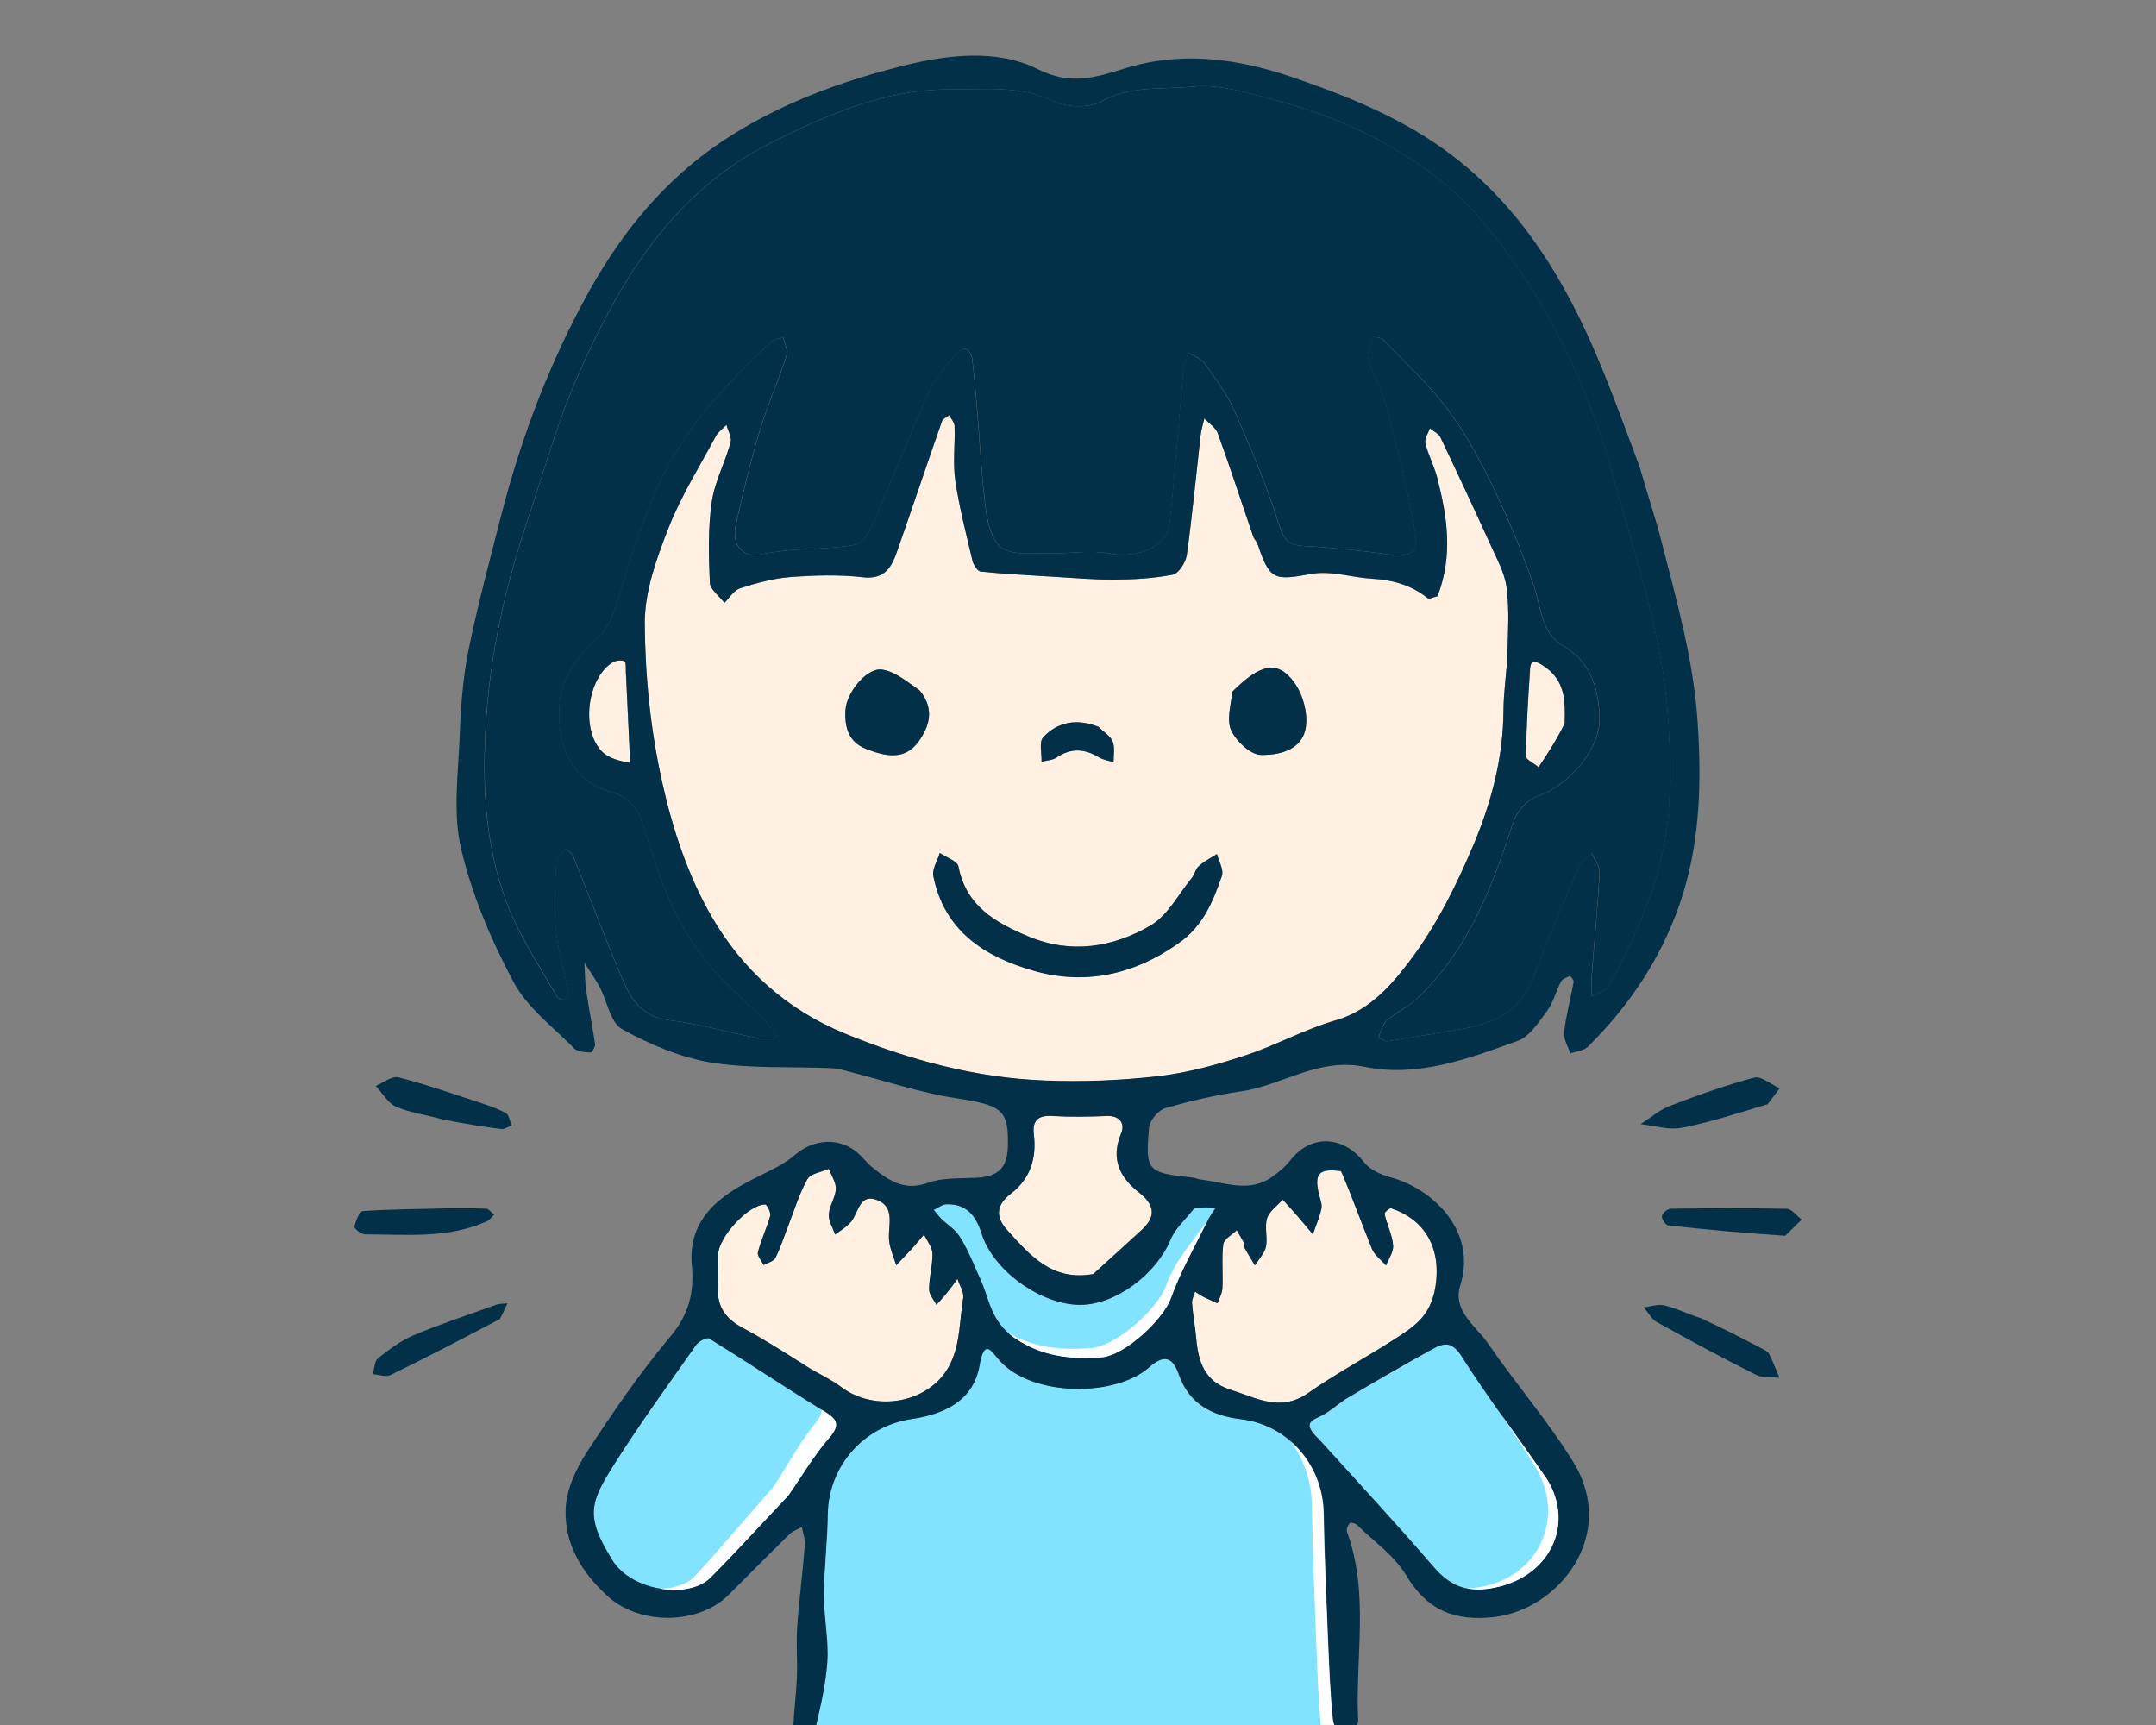 <?xml version="1.0" encoding="UTF-8"?>
<svg id="_圖層_1" data-name="圖層 1" xmlns="http://www.w3.org/2000/svg" viewBox="0 0 200 160">
  <rect x="0" y="0" width="200" height="160" fill="#808080" stroke="none"/>
  <defs>
    <style>
      .cls-1 {
        fill: #023048;
      }

      .cls-1, .cls-2, .cls-3, .cls-4 {
        stroke-width: 0px;
      }

      .cls-2 {
        fill: #fff0e1;
      }

      .cls-3 {
        fill: #fff;
      }

      .cls-4 {
        fill: #82e3ff;
      }
    </style>
  </defs>
  <path class="cls-2" d="M121.78,114.49c.28-.79.61-1.57.79-2.38.08-.4-.11-.88-.22-1.31-.47-1.96-.01-2.45,2.05-2.17,1.09,2.55,1.92,4.9,2.87,7.23.25.58.86,1.02,1.3,1.52.24-.63.72-1.28.65-1.88-.08-.97-.57-1.91-.79-2.9-.04-.13.46-.57.6-.53,2.85.93,4.74,3.4,4.12,7.28-.46,2.83-2.08,3.75-3.9,4.93-2.62,1.69-5.38,3.15-7.91,4.93-2.59,1.81-4.83.43-7.23-.32-2.4-.77-2.95-2.59-3.15-4.75-.1-1.1-.31-2.19-.39-3.29-.01-.33.18-.7.29-1.04.26.17.53.36.81.5.42.21.84.39,1.27.58.15-.47.43-.95.45-1.43.07-1.35-.08-2.72.08-4.05.06-.47.81-.86,1.25-1.3.24.42.49.82.71,1.24.06.1-.04.29.01.39.31.56.64,1.09.96,1.63.36-.57.89-1.11,1.03-1.74.17-.85-.15-1.81.1-2.62.21-.67.95-1.17,1.45-1.74.45.49.91.99,1.34,1.49.5.57.97,1.16,1.46,1.73Z"/>
  <path class="cls-2" d="M73.11,113.72c.57-1.46,1.03-2.99,1.78-4.35.31-.53,1.31-.65,1.99-.96.24.63.68,1.27.65,1.89-.04.78-.61,1.55-.65,2.33-.04.61.38,1.25.58,1.88.46-.33.95-.64,1.35-1.04.84-.81.81-2.91,2.65-2.12,1.64.71.84,2.47,1.02,3.8.1.75.43,1.48.65,2.21.46-.49.92-.96,1.38-1.46.4-.45.79-.92,1.2-1.39.28.6.77,1.17.78,1.77.03,1.09-.31,2.19-.31,3.29-.01.49.43.97.68,1.46.31-.35.64-.7.93-1.06.36-.45.68-.91,1.02-1.35.19.6.63,1.24.53,1.8-.43,2.67-.19,5.61-2.4,7.73-2.4,2.27-6.31,2.44-8.87.53-.91-.68-1.95-1.17-2.92-1.74-2.23-1.41-4.19-2.67-6.25-3.77-1.55-.82-2.4-1.92-2.31-3.72.06-1-.01-2.03.01-3.05.06-1.67,2.81-4.67,4.37-4.68.17,0,.56.75.47,1.06-.32,1.14-.85,2.23-1.14,3.37-.08.33.33.79.53,1.18.38-.21.92-.33,1.09-.65.47-.95.81-1.96,1.18-2.95Z"/>
  <path class="cls-2" d="M102.67,103.51c1.25-.04,1.7.75,1.32,1.63-.99,2.38-.11,4.09,1.7,5.5,1.39,1.1,1.57,2.17.25,3.4-1.5,1.39-3.04,2.76-4.54,4.14-3.82.68-5.85-1.74-7.94-4.04-1.17-1.28-1.07-2.37.35-3.45,1.75-1.36,2.35-3.26,2.09-5.43-.17-1.3.35-1.82,1.69-1.74,1.7.1,3.4.07,5.08,0Z"/>
  <path class="cls-2" d="M141.92,62.21c.04-.7.14-1.16,1.16-.52,2.17,1.35,2.13,3.33,2.08,5.42-.81,1.62-1.62,2.84-2.42,4.05-.42-.35-1.18-.7-1.18-1.03.04-2.65.19-5.28.38-7.92Z"/>
  <path class="cls-2" d="M55.87,69.74c-2.02-2.01-1.41-6.87.97-8.31.29-.17.78-.22,1.07-.1.17.08.13.64.14.99.14,2.81.28,5.64.4,8.45-1-.19-1.98-.43-2.59-1.03Z"/>
  <path class="cls-2" d="M114.22,67.76c.47,1,1.77,2.23,2.73,2.26,1.73.04,3.9-.45,4.19-2.62.18-1.31-.28-3.01-1.07-4.08-1.52-2.1-3.13-1.78-5.75.84-.14,1.28-.56,2.65-.1,3.61ZM106.71,85.85c-3.5,2.02-7.35,2.66-11.31,1-3.06-1.28-5.78-2.81-6.49-6.49-.1-.52-1.13-.84-1.73-1.25-.21.71-.72,1.49-.6,2.14,1,5.08,4.78,7.51,9.28,8.77,4.68,1.34,9.21.45,13.37-2.48,2.35-1.59,3.3-3.94,4.12-6.32.19-.56-.29-1.34-.46-2.02-.56.36-1.18.67-1.67,1.11-.32.26-.4.79-.68,1.13-1.24,1.52-2.23,3.48-3.83,4.4ZM103.3,70.7c-.01-.64.14-1.35-.08-1.91-.19-.52-.79-.86-1.31-1.38-2.01-.79-3.79-.47-5.14.97-.4.43-.13,1.49-.15,2.27.47-.13,1.02-.14,1.39-.39,1.32-.91,2.58-.84,3.9-.04.4.25.92.32,1.39.47ZM81.8,62.11c-1.38-.18-3.26,2.09-3.37,3.75-.08,1.53.24,2.97,1.94,3.62,1.75.68,3.55,1.09,4.83-.67.99-1.38,1.56-2.99.13-4.75-1.17-.82-2.3-1.78-3.52-1.95ZM121.68,53.24c1.77-.32,3.72.33,5.58.45,1.91.1,3.65.58,5.17,1.8.15.13.6-.11.92-.18,1.48-3.83.88-7.42-.03-10.99-.28-1.09-.84-2.12-1.1-3.2-.1-.4.26-.92.42-1.38.33.28.81.47.97.82,1.57,3.29,3.11,6.59,4.61,9.89.58,1.32,1.35,2.65,1.53,4.02.28,2.02.14,4.09.08,6.16-.06,1.77-.36,3.54-.36,5.32-.03,4.3-1.11,8.43-2.73,12.3-1.6,3.82-3.5,7.63-5.97,10.9-1.7,2.24-3.72,4.6-6.85,5.5-2.87.82-5.56,2.33-8.4,3.26-2.59.85-5.25,1.59-7.94,1.91-3.51.4-7.07.56-10.61.42-6.42-.24-12.52-1.88-18.52-4.33-5.52-2.24-9.6-5.99-12.42-10.85-2.2-3.79-3.65-8.18-4.6-12.48-1.07-4.82-1.59-9.83-1.62-14.76-.01-2.94,1.09-5.99,2.19-8.8,1.16-2.97,2.88-5.71,4.4-8.54.22-.42.65-.71.99-1.06.14.56.52,1.17.38,1.64-.52,1.87-1.49,3.66-1.75,5.56-.35,2.44-.28,4.96-.17,7.44.03.64.88,1.24,1.35,1.87.47-.47.88-1.17,1.45-1.35,1.5-.49,3.06-.92,4.62-1.04,2.24-.17,4.54-.24,6.77.01,2.13.24,2.72-1.04,3.23-2.55,1.39-3.97,2.72-7.95,4.11-11.92.08-.24.45-.38.68-.56.17.33.47.67.49,1,.06,1.7-.17,3.41.07,5.08.38,2.51,1.02,4.99,1.6,7.45.1.38.47.95.75.97,2.13.22,4.28.33,6.41.46,1.99.11,3.98.31,5.97.29,1.81-.01,3.66-.11,5.43-.46.56-.11,1.21-1.13,1.31-1.81.52-3.68.86-7.38,1.28-11.09.06-.53.22-1.06.35-1.59.42.45,1.04.82,1.24,1.36,1.16,3.19,2.2,6.41,3.3,9.61.07.24.31.42.39.65,1.14,3.4,1.53,3.43,5.03,2.79Z"/>
  <path class="cls-4" d="M91.42,119.89c-.31-.89-.7-1.74-1.09-2.59-.43-.92-.82-1.85-1.38-2.67-.4-.61-1.07-1.03-1.62-1.55-.26-.26-.49-.57-.74-.86.4-.18.79-.52,1.2-.52,1.84-.04,2.72,1.03,3.24,2.7,1.09,3.48,5.53,6.63,9.16,6.63,3.27,0,7.06-2.87,8.36-6.03.45-1.09,1.45-1.95,2.2-2.92.79-.14,1.39-.1,1.99-.04-.26.43-.58.85-.81,1.31-1.16,2.35-2.48,4.67-3.36,7.13-.65,1.81-4.21,5.26-6.46,5.42-2.81.19-5.46-.06-8.01-1.8-1.67-1.14-2.16-2.56-2.7-4.21Z"/>
  <path class="cls-4" d="M76.88,133.41c-1.42,1.63-2.52,3.54-3.77,5.32-2.53,2.67-4.82,5.19-7.21,7.6-1.98,1.99-7.27,1.3-9.08-1.6-2.59-4.14-2.08-5.38.17-8.94,2.4-3.77,5.03-7.4,7.6-11.06.24-.33.99-.71,1.2-.58,3.51,2.17,6.95,4.47,10.47,6.63,1.23.75,1.87,1.21.63,2.63Z"/>
  <path class="cls-4" d="M143.26,136.85c2.88,4.19.74,9.08-4.15,10.31-2.6.65-4.37.21-6.1-1.8-3.61-4.18-7.35-8.22-11.06-12.31-.6-.68-.75-1.11.29-1.57.93-.4,1.71-1.11,2.56-1.7,2.84-1.69,5.46-3.2,8.12-4.67,1.04-.57,1.77-.7,2.65.67,2.4,3.8,5.14,7.37,7.69,11.07Z"/>
  <path class="cls-4" d="M123.76,160h-48.08c.45-1.94.89-3.89,1.03-5.86.14-2.02-.32-4.08-.32-6.13.01-2.52.33-5.04.36-7.56.07-4.48,3.34-8.19,7.8-8.84,3.02-.45,5.72-1.69,6.29-5,.46-2.63,1.17-1.16,1.92-.35,3.09,3.33,10.71,3.29,13.8.56,1.36-1.21,2.19-.99,2.76.65.96,2.73,3.04,3.83,5.78,4.16,4.43.54,7.6,4.3,7.67,8.73.06,3.84.24,7.67.39,11.5.11,2.55.2,5.1.46,7.63.01.17.07.33.13.5Z"/>
  <path class="cls-1" d="M73.32,51.02c-1.23.14-2.06.25-2.88.42-1.46.31-2.56-.91-2.19-2.66.64-2.91,1.34-5.82,2.19-8.66.71-2.4,1.74-4.71,2.52-7.09.17-.52-.18-1.18-.29-1.78-.42.18-.95.26-1.25.56-4.12,3.87-8.02,7.98-10.33,13.22-1.52,3.44-2.73,7.02-3.76,10.64-.42,1.46-.95,2.63-2.03,3.65-1.66,1.57-3.08,3.27-3.36,5.72-.35,3.09.57,7.19,4.54,8.34,1.71.49,2.67,1.49,3.15,3.04,1.36,4.48,2.85,8.94,5.81,12.63,1.63,2.05,3.68,3.73,5.52,5.61.45.46.77,1.04,1.14,1.57-.65.01-1.32.15-1.94.03-2.69-.52-5.35-1.31-8.06-1.63-3.08-.36-3.89-2.67-4.82-4.93-1.42-3.41-2.73-6.88-4.11-10.31-.1-.25-.43-.42-.65-.63-.32.4-.89.81-.91,1.23-.1,2.17-.21,4.36,0,6.52.17,1.81.77,3.59,1.13,5.4.04.25-.2.6-.39.81-.07.07-.57-.11-.68-.29-1.41-2.47-2.99-4.86-4.14-7.45-2.55-5.82-2.84-12.07-2.42-18.29.42-6.13,1.74-12.14,3.69-17.99,1.53-4.51,2.77-9.16,4.67-13.52,3.91-8.98,8.87-17.34,18.05-21.93,5.21-2.62,10.61-4.99,16.67-4.96,3.24.01,6.45-.39,9.6,1.11,1.21.58,3.22.64,4.36.01,2.76-1.52,5.74-1.09,8.55-1.38,2.45-.25,5.08.61,7.56,1.25,5.74,1.48,11.11,4,15.68,7.7,2.95,2.4,5.38,5.63,7.52,8.83,3.77,5.68,6.42,11.96,8.24,18.55,1.5,5.47,3.29,10.92,4.32,16.49.81,4.33,1,8.86.85,13.27-.22,6.25-2.67,11.94-5.65,17.37-.25.45-1,.63-1.52.92-.03-.49-.1-.97-.07-1.45.25-3.36.58-6.7.77-10.06.03-.58-.49-1.2-.75-1.8-.42.45-.99.84-1.21,1.36-1.41,3.27-2.85,6.55-4.07,9.92-1.11,3.11-3.41,4.47-6.43,5-2.41.42-4.82.82-7.23,1.2-.26.03-.82-.36-.81-.39.21-.54.38-1.18.78-1.55.81-.72,1.85-1.18,2.65-1.91,4.83-4.46,7.06-10.35,9.04-16.41.32-.97,1.28-2.13,2.2-2.44,2.95-.99,5.99-4.41,5.82-7.49-.14-2.59-.82-5-3.41-6.5-2.01-1.18-2.01-3.58-2.69-5.57-1.02-2.95-2.2-5.88-3.57-8.69-1.25-2.62-2.6-5.24-4.33-7.55-1.78-2.4-4.05-4.46-6.14-6.62-.2-.19-.92-.21-.93-.18-.18.67-.56,1.43-.38,2.03.49,1.62,1.36,3.11,1.78,4.74.97,3.76,1.91,7.53,2.56,11.35.33,1.92-.4,2.28-2.34,2.03-2.66-.35-5.32-.65-8.01-.79-1.46-.08-1.85-.63-2.3-2.06-1.11-3.57-2.6-7.05-4.12-10.49-.68-1.55-1.73-2.95-2.73-4.36-.33-.47-1.02-.7-1.55-1.04-.15.57-.4,1.11-.45,1.69-.43,4.72-.77,9.44-1.27,14.15-.24,2.23-2.98,3.3-5.63,2.8-1.75-.32-3.63.03-5.45-.01-1.5-.03-3.23.22-4.4-.43-.91-.52-1.38-2.23-1.55-3.47-.43-3.26-.58-6.56-.86-9.83-.13-1.43-.24-2.88-.43-4.3-.04-.35-.32-.84-.58-.92-.25-.08-.74.24-.96.52-.86,1.11-1.89,2.17-2.47,3.44-1.87,4.18-3.52,8.44-5.36,12.63-.28.65-.96,1.49-1.57,1.59-1.95.32-3.94.35-5.92.47Z"/>
  <path class="cls-1" d="M156.01,104.6c-1.2.24-2.53-.19-3.82-.33.89-.57,1.73-1.31,2.7-1.69,2.58-.99,5.18-1.92,7.84-2.63.65-.17,1.56.64,2.35.99-.33.46-.68.92-1.11,1.48-2.72.82-5.31,1.67-7.97,2.19Z"/>
  <path class="cls-1" d="M162.88,127.51c-3.09-1.55-6.14-3.19-9.16-4.87-.52-.28-.84-.92-1.24-1.38.65-.07,1.34-.33,1.92-.18,1.09.26,2.12.78,3.37,1.18,2.05.95,3.9,1.89,5.74,2.86.22.11.5.25.6.46.36.71.64,1.48.96,2.21-.74-.08-1.57.04-2.19-.28Z"/>
  <path class="cls-1" d="M155,112.11c3.58-.04,7.17-.07,10.75.01.47.01.92.65,1.38,1-.47.46-.95.93-1.52,1.5-3.69-.24-7.28-.56-10.86-.96-.25-.03-.63-.61-.58-.89.04-.26.54-.65.84-.67Z"/>
  <path class="cls-1" d="M120.07,63.32c.79,1.07,1.25,2.77,1.07,4.08-.29,2.17-2.47,2.66-4.19,2.62-.96-.03-2.26-1.25-2.73-2.26-.46-.96-.04-2.33.1-3.61,2.62-2.62,4.23-2.94,5.75-.84Z"/>
  <path class="cls-1" d="M103.22,68.79c.22.56.07,1.27.08,1.91-.47-.15-.99-.22-1.39-.47-1.32-.79-2.58-.86-3.9.04-.38.25-.92.26-1.39.39.03-.78-.25-1.84.15-2.27,1.35-1.45,3.13-1.77,5.14-.97.52.52,1.11.86,1.31,1.38Z"/>
  <path class="cls-1" d="M95.86,90.03c-4.5-1.27-8.27-3.69-9.28-8.77-.13-.65.39-1.43.6-2.14.6.42,1.63.74,1.73,1.25.71,3.68,3.43,5.21,6.49,6.49,3.96,1.66,7.81,1.02,11.31-1,1.6-.92,2.59-2.88,3.83-4.4.28-.33.36-.86.68-1.13.49-.45,1.11-.75,1.67-1.11.17.68.65,1.46.46,2.02-.82,2.38-1.77,4.74-4.12,6.32-4.16,2.92-8.69,3.82-13.37,2.48Z"/>
  <path class="cls-1" d="M78.43,65.85c.11-1.66,1.99-3.93,3.37-3.75,1.23.17,2.35,1.13,3.52,1.95,1.43,1.75.86,3.37-.13,4.75-1.28,1.75-3.08,1.35-4.83.67-1.7-.65-2.02-2.09-1.94-3.62Z"/>
  <path class="cls-1" d="M143.08,61.69c-1.02-.64-1.11-.18-1.16.52-.18,2.65-.33,5.28-.38,7.92,0,.33.77.68,1.18,1.03.81-1.21,1.62-2.44,2.42-4.05.06-2.09.1-4.07-2.08-5.42ZM56.84,61.43c-2.38,1.45-2.99,6.31-.97,8.31.61.6,1.59.84,2.59,1.03-.13-2.81-.26-5.64-.4-8.45-.01-.35.03-.91-.14-.99-.29-.13-.78-.07-1.07.1ZM101.41,118.18c1.5-1.38,3.04-2.74,4.54-4.14,1.32-1.23,1.14-2.3-.25-3.4-1.81-1.41-2.69-3.12-1.7-5.5.38-.88-.07-1.67-1.32-1.63-1.69.07-3.38.1-5.08,0-1.34-.08-1.85.45-1.69,1.74.26,2.17-.33,4.07-2.09,5.43-1.42,1.09-1.52,2.17-.35,3.45,2.09,2.3,4.12,4.72,7.94,4.04ZM90.34,117.3c.39.85.78,1.7,1.09,2.59.54,1.64,1.03,3.06,2.7,4.21,2.55,1.74,5.19,1.99,8.01,1.8,2.26-.15,5.81-3.61,6.46-5.42.88-2.47,2.2-4.78,3.36-7.13.22-.46.54-.88.81-1.31-.6-.06-1.2-.1-1.99.04-.75.97-1.75,1.84-2.2,2.92-1.3,3.16-5.08,6.03-8.36,6.03-3.63,0-8.08-3.15-9.16-6.63-.53-1.67-1.41-2.74-3.24-2.7-.4,0-.79.33-1.2.52.25.29.47.6.74.86.54.52,1.21.93,1.62,1.55.56.82.95,1.75,1.38,2.67ZM121.95,133.05c3.7,4.09,7.45,8.13,11.06,12.31,1.73,2.01,3.5,2.45,6.1,1.8,4.89-1.23,7.03-6.11,4.15-10.31-2.55-3.7-5.29-7.27-7.69-11.07-.88-1.36-1.6-1.24-2.65-.67-2.66,1.46-5.28,2.98-8.12,4.67-.85.58-1.63,1.3-2.56,1.7-1.04.46-.89.89-.29,1.57ZM122.58,112.11c-.18.81-.52,1.59-.79,2.38-.49-.57-.96-1.16-1.46-1.73-.43-.5-.89-1-1.34-1.49-.5.57-1.24,1.07-1.45,1.74-.25.81.07,1.77-.1,2.62-.14.63-.67,1.17-1.03,1.74-.32-.54-.65-1.07-.96-1.63-.06-.1.04-.29-.01-.39-.22-.42-.47-.82-.71-1.24-.45.43-1.2.82-1.25,1.3-.17,1.34-.01,2.7-.08,4.05-.01.49-.29.96-.45,1.43-.43-.19-.85-.38-1.27-.58-.28-.14-.54-.33-.81-.5-.11.35-.31.71-.29,1.04.08,1.1.29,2.19.39,3.29.19,2.16.75,3.98,3.15,4.75,2.4.75,4.64,2.13,7.23.32,2.53-1.78,5.29-3.24,7.91-4.93,1.82-1.18,3.44-2.1,3.9-4.93.61-3.89-1.27-6.35-4.12-7.28-.14-.04-.64.4-.6.53.22.99.71,1.92.79,2.9.07.6-.42,1.25-.65,1.88-.43-.5-1.04-.93-1.3-1.52-.95-2.33-1.78-4.68-2.87-7.23-2.06-.28-2.52.21-2.05,2.17.11.43.31.91.22,1.31ZM70.43,51.44c.82-.17,1.66-.28,2.88-.42,1.98-.13,3.97-.15,5.92-.47.61-.1,1.3-.93,1.57-1.59,1.84-4.19,3.5-8.45,5.36-12.63.57-1.27,1.6-2.33,2.47-3.44.22-.28.71-.6.96-.52.26.08.54.57.58.92.19,1.42.31,2.87.43,4.3.28,3.27.43,6.57.86,9.83.17,1.24.64,2.95,1.55,3.47,1.17.65,2.9.4,4.4.43,1.81.04,3.69-.31,5.45.01,2.65.5,5.39-.57,5.63-2.8.5-4.71.84-9.43,1.27-14.15.04-.57.29-1.11.45-1.69.53.35,1.21.57,1.55,1.04,1,1.41,2.05,2.81,2.73,4.36,1.52,3.44,3.01,6.92,4.12,10.49.45,1.43.84,1.98,2.3,2.06,2.69.14,5.35.45,8.01.79,1.94.25,2.67-.11,2.34-2.03-.65-3.82-1.59-7.59-2.56-11.35-.42-1.63-1.3-3.12-1.78-4.74-.18-.6.19-1.36.38-2.03.01-.03.74-.01.93.18,2.09,2.16,4.36,4.22,6.14,6.62,1.73,2.31,3.08,4.93,4.33,7.55,1.36,2.81,2.55,5.74,3.57,8.69.68,1.99.68,4.39,2.69,5.57,2.59,1.5,3.27,3.91,3.41,6.5.17,3.08-2.87,6.5-5.82,7.49-.92.31-1.88,1.46-2.2,2.44-1.98,6.06-4.21,11.95-9.04,16.41-.79.72-1.84,1.18-2.65,1.91-.4.36-.57,1-.78,1.55-.01.03.54.42.81.39,2.41-.38,4.82-.78,7.23-1.2,3.02-.53,5.32-1.89,6.43-5,1.21-3.37,2.66-6.64,4.07-9.92.22-.53.79-.92,1.21-1.36.26.6.78,1.21.75,1.8-.18,3.36-.52,6.7-.77,10.06-.03.47.04.96.07,1.45.52-.29,1.27-.47,1.52-.92,2.98-5.43,5.43-11.11,5.65-17.37.15-4.41-.04-8.94-.85-13.27-1.03-5.57-2.81-11.02-4.32-16.49-1.82-6.59-4.47-12.87-8.24-18.55-2.14-3.2-4.57-6.43-7.52-8.83-4.57-3.7-9.94-6.23-15.68-7.7-2.48-.64-5.11-1.5-7.56-1.25-2.81.29-5.79-.14-8.55,1.38-1.14.63-3.15.57-4.36-.01-3.15-1.5-6.35-1.1-9.6-1.11-6.06-.03-11.46,2.34-16.67,4.96-9.18,4.6-14.14,12.95-18.05,21.93-1.89,4.36-3.13,9.01-4.67,13.52-1.95,5.85-3.27,11.87-3.69,17.99-.42,6.21-.13,12.46,2.42,18.29,1.14,2.59,2.73,4.99,4.14,7.45.11.18.61.36.68.29.19-.21.43-.56.39-.81-.36-1.81-.96-3.59-1.13-5.4-.21-2.16-.1-4.35,0-6.52.01-.42.58-.82.91-1.23.22.21.56.38.65.63,1.38,3.43,2.69,6.89,4.11,10.31.93,2.26,1.74,4.57,4.82,4.93,2.72.32,5.38,1.11,8.06,1.63.61.13,1.28-.01,1.94-.03-.38-.53-.7-1.11-1.14-1.57-1.84-1.88-3.89-3.57-5.52-5.61-2.95-3.69-4.44-8.15-5.81-12.63-.47-1.55-1.43-2.55-3.15-3.04-3.97-1.16-4.89-5.25-4.54-8.34.28-2.45,1.7-4.15,3.36-5.72,1.09-1.02,1.62-2.19,2.03-3.65,1.03-3.62,2.24-7.2,3.76-10.64,2.31-5.24,6.21-9.34,10.33-13.22.31-.29.84-.38,1.25-.56.11.6.46,1.27.29,1.78-.78,2.38-1.81,4.69-2.52,7.09-.85,2.84-1.55,5.75-2.19,8.66-.38,1.75.72,2.97,2.19,2.66ZM80.04,53.53c-2.23-.25-4.53-.18-6.77-.01-1.56.13-3.12.56-4.62,1.04-.57.18-.97.88-1.45,1.35-.47-.63-1.32-1.23-1.35-1.87-.11-2.48-.18-5,.17-7.44.26-1.89,1.24-3.69,1.75-5.56.14-.47-.24-1.09-.38-1.64-.33.35-.77.64-.99,1.06-1.52,2.83-3.24,5.57-4.4,8.54-1.1,2.81-2.2,5.86-2.19,8.8.03,4.93.54,9.94,1.62,14.76.95,4.3,2.4,8.69,4.6,12.48,2.83,4.86,6.91,8.61,12.42,10.85,6,2.45,12.1,4.09,18.52,4.33,3.54.14,7.1-.01,10.61-.42,2.69-.32,5.35-1.06,7.94-1.91,2.84-.93,5.53-2.44,8.4-3.26,3.13-.91,5.15-3.26,6.85-5.5,2.48-3.27,4.37-7.09,5.97-10.9,1.62-3.87,2.7-7.99,2.73-12.3,0-1.78.31-3.55.36-5.32.06-2.06.19-4.14-.08-6.16-.18-1.38-.95-2.7-1.53-4.02-1.5-3.3-3.04-6.6-4.61-9.89-.17-.35-.64-.54-.97-.82-.15.46-.52.97-.42,1.38.26,1.09.82,2.12,1.1,3.2.91,3.57,1.5,7.16.03,10.99-.32.07-.77.31-.92.18-1.52-1.21-3.26-1.7-5.17-1.8-1.87-.11-3.82-.77-5.58-.45-3.5.64-3.89.61-5.03-2.79-.08-.24-.32-.42-.39-.65-1.1-3.2-2.14-6.42-3.3-9.61-.2-.54-.82-.92-1.24-1.36-.13.53-.29,1.06-.35,1.59-.42,3.7-.77,7.41-1.28,11.09-.1.68-.75,1.7-1.31,1.81-1.77.35-3.62.45-5.43.46-1.99.01-3.98-.18-5.97-.29-2.13-.13-4.28-.24-6.41-.46-.28-.03-.65-.6-.75-.97-.58-2.47-1.23-4.94-1.6-7.45-.24-1.67-.01-3.38-.07-5.08-.01-.33-.32-.67-.49-1-.24.18-.6.32-.68.56-1.39,3.97-2.72,7.95-4.11,11.92-.52,1.5-1.1,2.79-3.23,2.55ZM73.6,160c.06-1.45.26-2.9.32-4.35.07-1.59-.08-3.18.03-4.75.18-2.55.52-5.08.71-7.63.04-.54-.18-1.1-.28-1.64-.39.22-.84.38-1.14.67-1.89,1.85-3.75,3.73-5.63,5.61-2.81,2.81-8.23,2.86-11.21.17-2.42-2.19-4.05-4.86-3.93-8.09.06-1.78.93-3.7,1.94-5.25,2.42-3.72,4.94-7.4,7.79-10.79,1.71-2.03,2.2-4.08,1.98-6.53-.43-4.53,2.87-6.66,5.95-8.19,1.24-.63,2.56-1.2,3.59-2.09,1.81-1.56,4.28-1.7,6-.06.45.42.82.91,1.3,1.28,1.49,1.18,2.92,2.13,5.06,1.35,1.38-.5,2.98-.39,4.5-.47,1.98-.1,2.84-.88,2.91-2.81.11-3.54-.53-3.91-4.89-4.58-3.24-.5-6.39-1.57-9.58-2.38-.61-.17-1.24-.36-1.87-.39-3.73-.17-7.53.07-11.21-.53-2.84-.47-5.68-1.69-8.23-3.09-1.09-.61-1.38-2.59-2.09-3.93-.42-.77-.93-1.49-1.41-2.23.06.86.04,1.74.17,2.59.24,1.66.58,3.29.82,4.94.03.25-.28.79-.42.79-.52-.03-1.18-.04-1.5-.36-1.96-1.99-4.37-3.79-5.64-6.17-2.08-3.9-3.87-8.11-4.87-12.38-.78-3.3-.26-6.94-.13-10.42.1-2.67.29-5.38.82-7.99.86-4.22,1.98-8.38,3.05-12.56,1.87-7.27,4.53-14.25,8.19-20.82,3.06-5.47,6.95-10.21,12.2-13.75,5.25-3.52,11.17-5.67,17.16-7.14,3.89-.95,8.44-1.5,12.2.38,3.04,1.53,5.32.79,8.11-.07,5.17-1.62,10.36-.93,15.43.79,5.26,1.8,10.4,3.86,14.89,7.27,4.47,3.41,7.83,7.69,10.54,12.62,2.85,5.15,4.75,10.65,6.87,16.28.68,2.44,1.45,4.64,2.02,6.89,1.42,5.58,3.01,11.1,3.37,16.95.35,5.36.21,10.6-1.35,15.71-1.69,5.49-4.75,10.19-8.83,14.23-.38.38-1.09.43-1.64.63-.21-.65-.65-1.34-.58-1.96.18-1.57.61-3.12.89-4.69.03-.15-.29-.53-.36-.52-.29.11-.68.25-.81.5-.47.88-.71,1.92-1.28,2.7-.78,1.06-1.63,2.4-2.73,2.8-4.57,1.66-9.32,3.43-14.21,2.41-4.29-.88-7.58,1.7-11.41,2.27-2.4.35-4.76.89-7.09,1.57-.64.18-1.46,1.16-1.5,1.82-.35,4.04-.18,4.16,4.07,4.62.25.03.49.15.74.18,2.19.24,4.4,1.25,6.52-.19.64-.45,1.28-.96,1.75-1.57,1.91-2.47,4.94-2.35,6.88.17.53.68,1.56,1.14,2.45,1.38,3.7.99,8.08,4.82,6.46,10.03-.74,2.37,1.46,3.76,2.59,5.4,2.55,3.72,5.54,7.16,7.9,10.99,4.15,6.77-1.36,13.66-7.3,14.36-3.68.43-6.27-.6-8.23-3.9-1.09-1.8-2.98-3.12-4.54-4.64-.15-.15-.61-.25-.68-.17-.17.22-.33.58-.25.81,2.1,5.71.75,11.63,1.04,17.45.01.15-.03.31-.08.47h-2.12c-.06-.17-.11-.33-.13-.5-.26-2.53-.35-5.08-.46-7.63-.15-3.83-.33-7.66-.39-11.5-.07-4.43-3.24-8.19-7.67-8.73-2.74-.33-4.82-1.43-5.78-4.16-.57-1.64-1.39-1.87-2.76-.65-3.09,2.73-10.71,2.77-13.8-.56-.75-.81-1.46-2.28-1.92.35-.57,3.31-3.27,4.55-6.29,5-4.46.65-7.73,4.36-7.8,8.84-.03,2.52-.35,5.04-.36,7.56,0,2.05.46,4.11.32,6.13-.14,1.98-.58,3.93-1.03,5.86h-2.09ZM76.26,130.78c-3.52-2.16-6.96-4.46-10.47-6.63-.21-.13-.96.25-1.2.58-2.58,3.66-5.21,7.28-7.6,11.06-2.24,3.57-2.76,4.8-.17,8.94,1.81,2.9,7.1,3.59,9.08,1.6,2.4-2.41,4.68-4.93,7.21-7.6,1.25-1.78,2.35-3.69,3.77-5.32,1.24-1.42.6-1.88-.63-2.63ZM74.89,109.38c-.75,1.35-1.21,2.88-1.78,4.35-.38.99-.71,2.01-1.18,2.95-.17.32-.71.45-1.09.65-.19-.39-.61-.85-.53-1.18.29-1.14.82-2.23,1.14-3.37.08-.31-.31-1.06-.47-1.06-1.56.01-4.32,3.01-4.37,4.68-.03,1.02.04,2.05-.01,3.05-.08,1.8.77,2.9,2.31,3.72,2.06,1.1,4.02,2.37,6.25,3.77.97.57,2.02,1.06,2.92,1.74,2.56,1.91,6.48,1.74,8.87-.53,2.2-2.12,1.96-5.06,2.4-7.73.1-.56-.33-1.2-.53-1.8-.33.45-.65.91-1.02,1.35-.29.36-.63.71-.93,1.06-.25-.49-.7-.97-.68-1.46,0-1.1.33-2.2.31-3.29-.01-.6-.5-1.17-.78-1.77-.4.47-.79.95-1.2,1.39-.46.5-.92.97-1.38,1.46-.22-.74-.56-1.46-.65-2.21-.18-1.34.63-3.09-1.02-3.8-1.84-.79-1.81,1.31-2.65,2.12-.4.4-.89.71-1.35,1.04-.21-.63-.63-1.27-.58-1.88.04-.78.61-1.55.65-2.33.03-.63-.42-1.27-.65-1.89-.68.31-1.69.43-1.99.96Z"/>
  <path class="cls-1" d="M46.49,104.72c-1.78-.22-3.55-.52-5.43-.89-1.52-.43-2.99-.61-4.3-1.17-.78-.33-1.28-1.28-1.91-1.94.71-.29,1.52-.95,2.12-.79,2.49.63,4.92,1.49,7.35,2.28.88.29,1.78.58,2.6,1.03.29.15.38.75.54,1.16-.32.11-.67.36-.97.32Z"/>
  <path class="cls-1" d="M38.42,123.83c2.47-1.04,5.03-1.88,7.55-2.79.33-.13.74-.11,1.1-.15-.21.45-.4.91-.71,1.46-3.44,1.81-6.77,3.55-10.14,5.19-.43.21-1.09-.04-1.64-.08.15-.52.15-1.23.5-1.49,1.03-.82,2.13-1.64,3.34-2.14Z"/>
  <path class="cls-1" d="M45.1,112.11c.25.01.49.38.74.57-.24.21-.43.49-.71.61-3.63,1.63-7.49,1.2-11.29,1.2-.33,0-.99-.54-.96-.71.11-.53.47-1.42.78-1.45,2.49-.17,5-.18,7.72-.25,1.38,0,2.55-.03,3.73.03Z"/>
  <path class="cls-3" d="M108.19,119.2c-.71,2.12-4.57,5.66-7.02,5.84-2.68.2-5.23,0-7.68-1.44.19.17.4.34.63.5,2.55,1.74,5.19,1.99,8.01,1.8,2.26-.15,5.81-3.61,6.46-5.42.88-2.47,2.2-4.78,3.36-7.13.05-.1.11-.19.17-.29-1.41,2.01-3.22,4.02-3.93,6.15Z"/>
  <path class="cls-3" d="M76.26,130.78s-.02-.01-.03-.02c0,.35-.21.78-.67,1.35-1.43,1.77-2.53,3.84-3.79,5.77-2.55,2.9-4.85,5.64-7.25,8.25-.74.8-1.94,1.2-3.25,1.23,1.81.3,3.64-.02,4.64-1.03,2.4-2.41,4.68-4.93,7.21-7.6,1.25-1.78,2.35-3.69,3.77-5.32,1.24-1.42.6-1.88-.63-2.63Z"/>
  <g>
    <path class="cls-3" d="M143.26,136.85c-1.35-1.96-2.75-3.88-4.12-5.82,1.06,1.6,2.12,3.19,3.16,4.81,2.9,4.55.74,9.85-4.17,11.18-.76.21-1.44.3-2.07.29.9.19,1.9.13,3.07-.16,4.89-1.23,7.03-6.11,4.15-10.31Z"/>
    <path class="cls-3" d="M121.62,132.62c.08.13.19.28.33.43.16.18.32.35.48.53-.27-.32-.54-.64-.81-.97Z"/>
  </g>
  <path class="cls-3" d="M121.7,139.65c.06,4.17.24,8.33.39,12.48.11,2.63.19,5.25.43,7.86h1.24c-.06-.17-.11-.33-.13-.5-.26-2.53-.35-5.08-.46-7.63-.15-3.83-.33-7.66-.39-11.5-.04-2.61-1.16-4.98-2.98-6.6,1.17,1.63,1.87,3.68,1.9,5.89Z"/>
</svg>